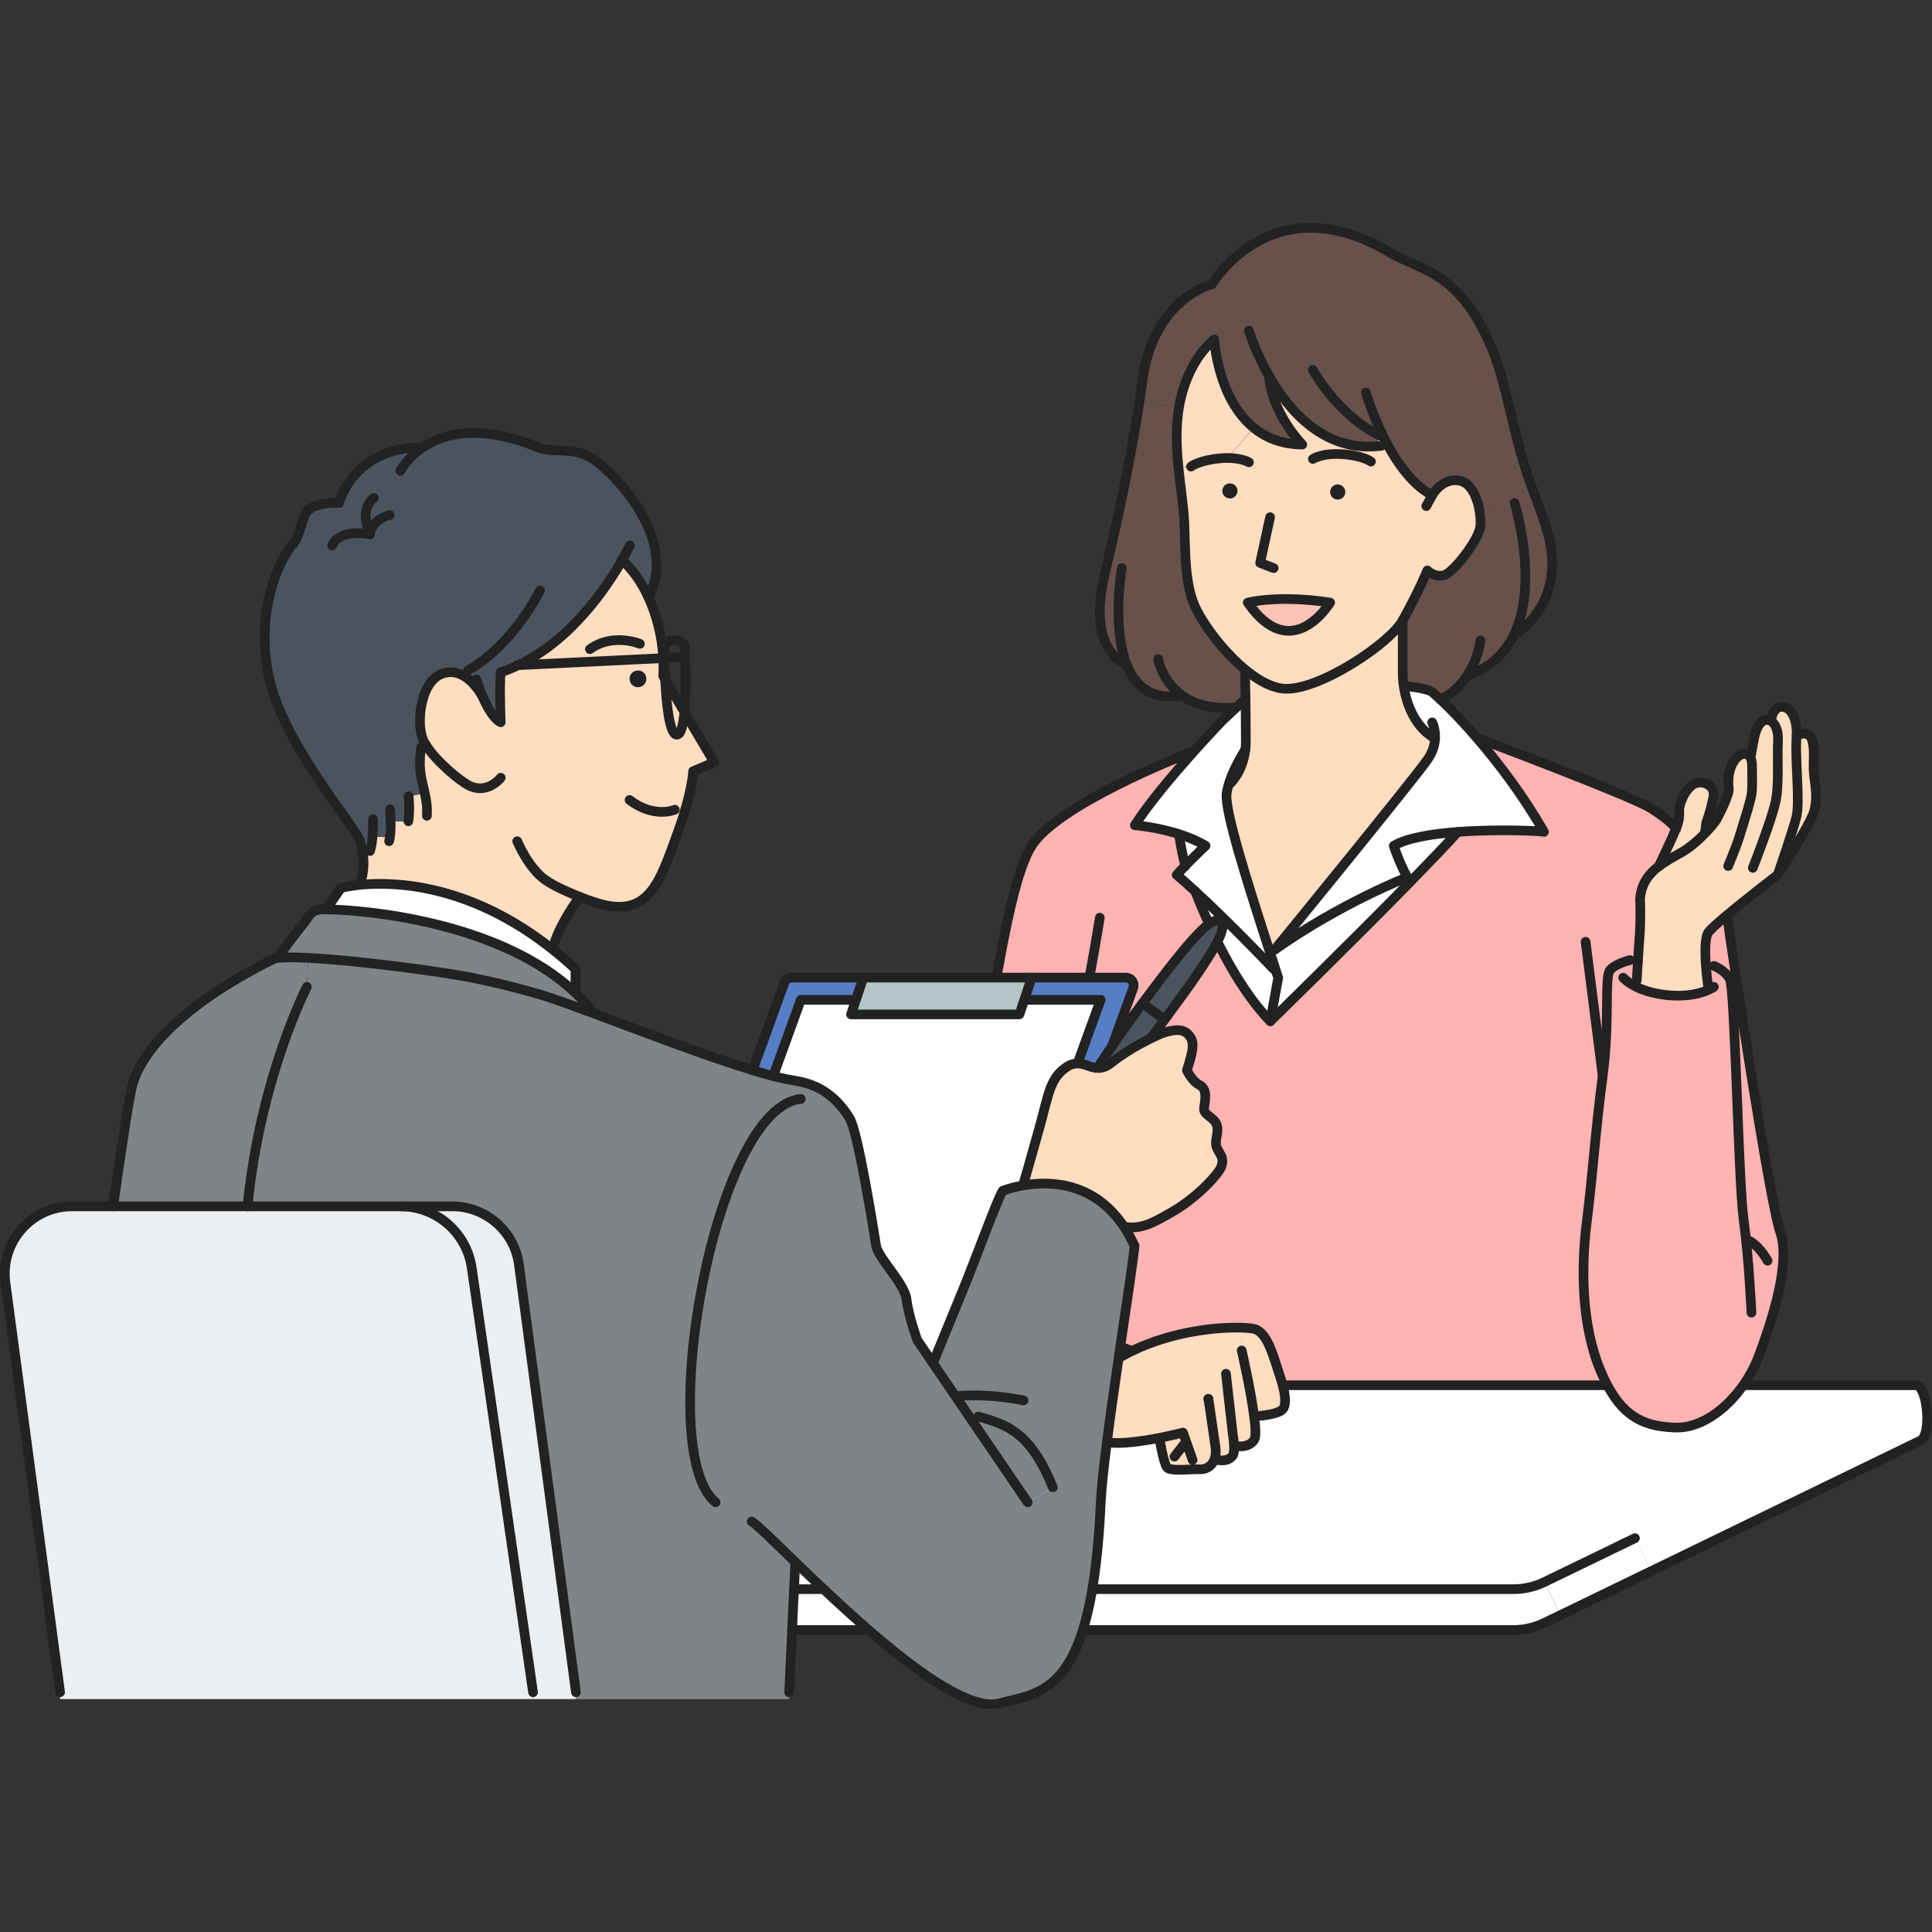 <?xml version="1.0" encoding="UTF-8"?>
<svg id="_レイヤー_1" data-name="レイヤー 1" xmlns="http://www.w3.org/2000/svg" viewBox="0 0 200 200">
  <rect x="0" y="0" width="200" height="200" fill="#333333" stroke="none"/>
  <defs>
    <style>
      .cls-1, .cls-2 {
        fill: none;
      }

      .cls-2 {
        stroke: #222;
        stroke-linecap: round;
        stroke-linejoin: round;
      }

      .cls-3 {
        fill: #f98585;
      }

      .cls-4 {
        fill: #ebeff2;
      }

      .cls-5 {
        fill: #ffddc0;
      }

      .cls-6 {
        fill: #fff;
      }

      .cls-7 {
        fill: #ffc4b8;
      }

      .cls-8 {
        fill: #ffb3b3;
      }

      .cls-9 {
        fill: #68514a;
      }

      .cls-10 {
        fill: #7f8487;
      }

      .cls-11 {
        fill: #b3c4c6;
      }

      .cls-12 {
        fill: #222;
      }

      .cls-13 {
        fill: #557ec6;
      }

      .cls-14 {
        fill: #49545e;
      }
    </style>
  </defs>
  <g>
    <g>
      <g>
        <path class="cls-5" d="m185.97,84.53c.37-1.55-.15-5.85,0-8.05,0-.13.01-.26.01-.38h.16c.25-.2,1.11-.35,1.41.41.36.93.13,2.31.21,3.44.09,1.14.43,2.4.06,3.95-.31,1.29-3.58,6.33-3.79,6.64.09-.27,1.62-4.72,1.93-6.01Z"/>
        <path class="cls-5" d="m184.03,90.55s-3.21,2.46-5.36,4.27c-.9.75-1.61,1.39-1.82,1.68-.73,1,0,5.88,0,5.88l.03.08c-.71.33-2.14.79-4.35.56-2.27-.24-3.56-1-4.14-1.45l1.02-.07s.06-.97.13-2.05c.06-.97.13-2.06.19-2.79.11-1.57.03-3.55.03-3.55.09-1.62.93-2.66,1.95-3.44h0c.73-.57,1.55-.99,2.26-1.39.97-.54,1.94-1.42,2.66-2.18.56-.59.96-1.1,1.08-1.34.28-.54,1.29-2.49,1.22-3.14-.34-2.82,1.51-4.25,2.18-3.29l.1-.06s.13-.86.36-1.94c.31-1.46.97-1.96,1.53-1.78h.23c.15-2.08,2.7-1.97,2.62,1.55,0,.13,0,.25-.01.38-.16,2.2.36,6.49,0,8.05-.31,1.29-1.84,5.74-1.93,6.01,0,0,0,.01,0,.01Z"/>
        <path class="cls-8" d="m169.56,99.45c-.07,1.08-.13,2-.13,2.05l-1.02.07c.58.45,1.86,1.21,4.14,1.45,2.21.23,3.65-.23,4.35-.56l-.03-.08s-.73-4.88,0-5.88c.21-.29.92-.93,1.82-1.68l.15.18c.24,2.12,4.35,29.39,5.47,32.58,1.11,3.19-.87,9.15-2.17,12.68-.4,1.07-.93,2.09-1.56,3.01-1.87,2.74-4.59,4.62-7.11,4.53-3-.1-5.21-.9-7.07-4.4-.22-.42-.45-.89-.66-1.4-1.99-4.7-2.07-10.65-1.46-15.47s.89-9.39,1.65-15.12c.77-5.75.15-10.3.78-10.99.64-.69,2.05-1.01,2.05-1.01l.81.06Z"/>
        <path class="cls-5" d="m177.39,82.5c-.24,1.38-.73,2.63-.73,2.63l-.11.86.11.1c-.72.76-1.69,1.64-2.66,2.18-.71.4-1.53.83-2.26,1.39.07-.15,1.26-2.64,1.78-3.88.54-1.28.22-1.78.36-2.27s.4-1.46,1.23-2.17c.83-.71,2.52-.21,2.27,1.17Z"/>
        <rect class="cls-6" x="160.19" y="161.31" width="10.41" height="3.8" transform="translate(-54.63 88.48) rotate(-25.86)"/>
        <path class="cls-8" d="m123.43,77.96c-2.02,2.26-4.54,5.24-5.96,7.48,0,0,2.31.17,4.72.97l-.08.27s.13,1.13.6,2.95c-.35.36-.67.7-.9.96,0,0,.64.52,1.92,1.7,1.39,3.53,4.06,9.6,7.77,13.44,0,0,8.38-8.18,14.58-14.52,1.92-1.97,3.64-3.77,4.83-5.08h0c4.33-.33,8.91-.08,8.92,0-2.16-3.77-4.68-7.08-6.82-9.58l.08-.08s15.73,5.91,17.79,7.19c2.06,1.29,2.65,2.13,2.65,2.13-.52,1.25-1.71,3.73-1.78,3.88h0c-1.02.79-1.86,1.83-1.95,3.45,0,0,.08,1.97-.03,3.55-.06.73-.13,1.83-.19,2.79l-.81-.06s-1.41.32-2.05,1.01c-.64.69-.01,5.24-.78,10.99-.76,5.74-1.04,10.3-1.65,15.12s-.54,10.78,1.46,15.47c.22.51.44.98.66,1.4h-.01s-33.32,0-33.32,0l-.23.06c-.1-.36-.22-.76-.36-1.19-.63-1.88-1.25-4.41-2.65-4.72-.24-.06-.66-.1-1.23-.12-2.32-.07-7.05.29-11.46,2.45l-.04-.09c-.65-.16-1.48-.65-2.2-1.15h.45s.92-1.53-.75-2.59c0,0-.56-.52-1.39-1.32-1.91-1.85-5.26-5.18-6.39-6.87-1.61-2.41-7.37-1.15-7.37-1.15l-2.79-.5c1.73-7.29,4-15.05,4.75-16.73,1.32-2.97,2.73-17.82,5.47-21.99s14.96-9.04,16.49-9.62l.1.09Z"/>
        <path class="cls-9" d="m152.04,69.69c-.62,1.03-1.55,2.06-2.92,2.73-.53-.5-.89-.8-.99-.85-.84-.41-2.67-.53-2.67-.53l-.14.02c-.08-.48-.11-.97-.11-1.42v-5.44c1.78-3.23,2.54-5.15,2.54-5.15,0,0,.78.77,1.74.49.97-.28,3.6-3.66,3.74-5.05.06-.53,0-1.3-.17-2.07l3.73-.31c.18.61,2.32,7.93.13,13.15-.83,1.97-2.27,3.64-4.68,4.54l-.22-.1Z"/>
        <path class="cls-6" d="m150.9,86.12c-1.19,1.32-2.9,3.11-4.83,5.08l-.4-.39c-.85-1.55-1.4-3.25-1.4-3.25,1.36-.82,3.95-1.24,6.63-1.44h0Z"/>
        <path class="cls-6" d="m148.13,71.57c.1.05.45.34.99.85.89.83,2.28,2.25,3.88,4.12,2.15,2.51,4.67,5.81,6.82,9.58,0-.08-4.58-.33-8.92,0-2.68.2-5.27.62-6.63,1.44,0,0,.55,1.71,1.4,3.25,0,0-6.82,2.64-13.72,7.5,0,0,14.38-17.6,15.81-19.66.56-.8.76-1.57.79-2.2-1.9-1.04-2.93-3.27-3.23-5.38l.14-.02s1.83.12,2.67.53Z"/>
        <path class="cls-6" d="m146.08,91.2c-6.2,6.34-14.58,14.52-14.58,14.52l.82-4.5c-.1-.31-.2-.63-.31-.95-.2-.62-.41-1.24-.61-1.87l.56-.1c6.9-4.86,13.72-7.5,13.72-7.5l.4.39Z"/>
        <path class="cls-12" d="m137.7,50.79c.07-.43.48-.71.9-.64.43.08.71.48.64.91-.08.43-.48.71-.91.64-.43-.08-.71-.48-.64-.91Z"/>
        <path class="cls-7" d="m137.69,62.38s-3.96,6.58-8.52,0c0,0,3.17-.83,8.52,0Z"/>
        <path class="cls-5" d="m128.94,72.63c-.03-1.6-.05-2.83-.05-2.83l.24-.29c1.3,1.04,2.67,1.75,3.91,1.8,3.6.14,10.86-4.7,12.18-7.1v5.44c0,.45.03.94.11,1.42.31,2.11,1.34,4.35,3.23,5.38-.03.63-.23,1.39-.79,2.2-1.43,2.06-15.81,19.66-15.81,19.66l-.56.1c-2.26-6.98-4.63-14.48-4.42-16.22.24-1.98,1.93-4.56,1.93-4.56.04-.27.06-.55.06-.85,0-1.33-.02-2.86-.03-4.14Z"/>
        <path class="cls-6" d="m131.5,105.72c-3.71-3.85-6.38-9.91-7.77-13.44,1.65,1.51,4.36,4.12,8.12,8.05l.16-.06c.1.32.2.64.31.95l-.82,4.5Z"/>
        <path class="cls-5" d="m128.54,139.8l.03-2.36c.57.02.99.06,1.23.12,1.41.31,2.02,2.84,2.65,4.72.15.43.27.83.36,1.19.31,1.2.32,2.01-.01,2.41-.44.52-2.3.68-2.3.68l-.67.09c-.35-2.76-1.29-6.85-1.29-6.85Z"/>
        <path class="cls-9" d="m125.7,35.14s-2.77,2.01-3.64,6.95l-4.14-.32c.12-.8.24-1.61.35-2.41,1.15-8.49,7.19-9.95,7.19-9.95,0,0,6.22-10.53,18.38-3.3,3.21,1.92,7.31,1.85,10.72,10.26,1.3,3.22,1.99,7.79,3.29,11.93,1.3,4.15,2.91,6.98,2.83,10.27s-1.69,5.36-3.37,6.82l-.38-.13c2.19-5.22.05-12.54-.13-13.15l-3.73.31c-.29-1.24-.92-2.48-2.02-2.67-1.78-.31-2.79,1.51-2.79,1.51-2.23-1.16-3.94-3.81-5.1-6.17l-.15.08c-.14-.07-.28-.13-.42-.21l.11,1.21c-5.63.57-9.28-3.66-11.32-7.24h0c.35,3.98,3.44,7.08,3.44,7.08-2.13-.02-3.77-.71-5.02-1.73-3.77-3.07-4.09-9.15-4.09-9.15Z"/>
        <path class="cls-6" d="m122.71,89.62c.94-.97,2.09-2.06,2.09-2.06-.8-.48-1.71-.86-2.6-1.15-2.41-.8-4.72-.97-4.72-.97,1.42-2.25,3.95-5.22,5.96-7.48,1.73-1.93,3.09-3.35,3.09-3.35.64-.6,1.12-1.05,1.46-1.37.44-.41.64-.6.64-.6h.3c.01,1.27.03,2.8.03,4.13,0,.29-.01.58-.06.85,0,0-1.69,2.58-1.93,4.56-.22,1.74,2.16,9.24,4.42,16.22.2.63.41,1.25.61,1.87l-.16.06c-3.76-3.93-6.47-6.54-8.12-8.05-1.27-1.18-1.92-1.7-1.92-1.7.22-.26.55-.6.9-.96Z"/>
        <path class="cls-12" d="m127.44,50.04c.43.07.71.48.64.9-.07.43-.48.71-.9.64-.43-.07-.71-.48-.64-.9.07-.43.48-.71.9-.64Z"/>
        <path class="cls-5" d="m137.69,62.38c-5.35-.83-8.52,0-8.52,0,4.56,6.58,8.52,0,8.52,0Zm.92-12.22c-.42-.08-.83.21-.9.64-.08.43.21.83.64.91.43.07.83-.21.91-.64.07-.43-.22-.83-.64-.91Zm-11.16-.11c-.43-.08-.83.21-.9.64-.08.43.21.83.64.9.43.08.83-.21.9-.64.08-.43-.21-.83-.64-.9Zm-4.16-1.74s.76-.62,2.87-.84c.32-.03.62-.05.89-.05l2.75-3.12c1.25,1.02,2.88,1.71,5.02,1.73,0,0-3.09-3.11-3.44-7.08h0c2.04,3.58,5.69,7.82,11.32,7.24l-.11-1.21c.14.08.28.14.42.21l.15-.08c1.15,2.36,2.87,5,5.1,6.17,0,0,1.01-1.82,2.79-1.51,1.1.19,1.74,1.43,2.02,2.67.17.77.22,1.54.17,2.07-.15,1.39-2.77,4.77-3.74,5.05-.97.28-1.74-.49-1.74-.49,0,0-.76,1.92-2.54,5.15-1.32,2.39-8.57,7.24-12.18,7.1-1.24-.05-2.6-.76-3.91-1.8-2.49-1.97-4.77-5.1-5.52-6.93-1.16-2.81-.83-6.87-1.08-9.48-.15-1.55-.37-3.09-.53-4.66l1.29-.13Z"/>
        <path class="cls-5" d="m122,48.43c-.11-1.08-.19-2.16-.19-3.25s.09-2.16.25-3.09c.87-4.94,3.64-6.95,3.64-6.95,0,0,.33,6.08,4.09,9.15l-2.75,3.12c-.27,0-.57.01-.89.05-2.11.22-2.87.84-2.87.84l-1.29.13Z"/>
        <path class="cls-6" d="m124.79,87.55s-1.15,1.1-2.09,2.06c-.47-1.81-.6-2.95-.6-2.95l.08-.27c.89.29,1.8.66,2.6,1.15Z"/>
        <path class="cls-9" d="m122.22,71.89l-.11.14c-3.12.45-4.76-1.22-5.57-3.51l-.25.09c-2.75-1.53-2.75-5.59-1.99-8.85.69-2.95,2.44-10.23,3.63-17.98l4.14.32c-.16.92-.25,1.95-.25,3.09s.08,2.18.19,3.25c.16,1.57.38,3.11.53,4.66.24,2.6-.08,6.67,1.08,9.48.76,1.83,3.03,4.96,5.52,6.93l-.24.29s.02,1.23.05,2.83h-.3s-.2.2-.64.61h-.41c-2.5.17-4.21-.48-5.36-1.35Z"/>
        <path class="cls-5" d="m124.25,152.1c-.73-.05-3.04.24-3.42-.17s-.78-2.91-.78-2.91l-.03-.17c-2.05.4-4.84.8-6.09.27-2.09-.88-3.98-2.43-3.98-2.43l-.33-.1-2.27-.73h-.01c-.97-1.76-.38-3.76.72-5.45,1.84-2.84,3.98-3.18,5.12-3.12v.02s.76.67,1.69,1.32c.72.5,1.55.99,2.2,1.15l.04.09c4.42-2.16,9.14-2.52,11.46-2.45l-.03,2.36s.94,4.09,1.29,6.85c.15,1.18.2,2.11.01,2.39-.6.95-1.97.64-1.97.64h-.12c.02.48-.02.94-.22,1.08-.61.71-1.78.29-1.78.29h-.02c-.27.78-.96,1.08-1.48,1.05Z"/>
        <path class="cls-6" d="m125.75,151.05s1.18.43,1.78-.29c.2-.13.24-.6.22-1.08h.12s1.37.31,1.97-.64c.18-.28.13-1.22-.01-2.39l.67-.09s1.85-.15,2.3-.68c.34-.41.32-1.21.01-2.41l.23-.06h33.34c1.86,3.49,4.07,4.3,7.07,4.4,2.52.09,5.24-1.79,7.11-4.53l.19.13h17.55c1.27,0,1.67,5.17.52,5.72l-27.92,13.54-1.66-3.42-9.37,4.54c-1.01.49-2.11.74-3.23.74H49.81l-.07-.15,45.7-22.17.28-.31c2.18,2.61,6.89,3.42,10,4.94,1.25.61,1.14,1.1,2.16.92.7-.11,1.71-1.12,1.71-1.12v-.05s.34.1.34.1c0,0,1.89,1.55,3.98,2.43,1.25.52,4.04.13,6.09-.27l.03.17s.4,2.5.78,2.91,2.69.12,3.42.17c.52.03,1.2-.27,1.48-1.06h.02Z"/>
        <path class="cls-3" d="m114.56,136.05c1.67,1.06.75,2.58.75,2.58h-.45c-.93-.64-1.69-1.31-1.69-1.31v-.02c-1.14-.06-3.28.28-5.12,3.12-1.1,1.69-1.69,3.69-.72,5.45h.01s2.27.72,2.27.72v.05s-1.03,1.01-1.73,1.12c-1.02.17-.92-.31-2.16-.92-3.11-1.53-7.82-2.33-10-4.94-.62-.73-1.03-1.61-1.15-2.68-.25-2.12.74-7.43,2.06-13.01l2.79.5s5.76-1.27,7.37,1.15c1.13,1.69,4.48,5.02,6.39,6.87.83.8,1.39,1.32,1.39,1.32Z"/>
        <path class="cls-6" d="m49.81,164.52h106.84c1.11,0,2.22-.25,3.23-.74l1.66,3.42-1.66.8c-1.01.49-2.11.74-3.23.74H49.43v-4.23l.31-.15.07.15Z"/>
      </g>
      <g>
        <path class="cls-2" d="m180.75,143.4h17.55c1.27,0,1.67,5.17.52,5.72l-27.92,13.54-9.37,4.54-1.66.8c-1.01.49-2.11.74-3.23.74H49.81"/>
        <path class="cls-2" d="m169.25,159.23l-9.37,4.54c-1.01.49-2.11.74-3.23.74H49.81"/>
        <polyline class="cls-2" points="131.48 53.54 130.45 58.27 131.85 58.81"/>
        <path class="cls-2" d="m135.91,47.51s.99-.65,3.11-.49,2.9.76,2.9.76"/>
        <path class="cls-2" d="m129.29,47.86s-.73-.45-2.24-.45c-.27,0-.57.01-.89.05-2.11.22-2.87.84-2.87.84"/>
        <path class="cls-2" d="m128.89,69.79s.02,1.23.05,2.83c.01,1.28.03,2.81.03,4.14,0,.29-.01.58-.06.85-.27,2.43-1.69,3.63-1.69,3.63"/>
        <path class="cls-2" d="m114.77,141.23c.76-.51,1.54-.95,2.33-1.34,4.42-2.16,9.14-2.52,11.46-2.45.57.02.99.06,1.23.12,1.41.31,2.02,2.84,2.65,4.72.15.43.27.83.36,1.19.31,1.2.32,2.01-.01,2.41-.44.52-2.3.68-2.3.68"/>
        <path class="cls-2" d="m128.54,139.8s.94,4.09,1.29,6.85c.15,1.18.2,2.11.01,2.39-.6.95-1.97.64-1.97.64"/>
        <path class="cls-2" d="m126.91,142.21l.71,6.28s.1.61.13,1.2c.02.48-.02.94-.22,1.08-.61.71-1.78.29-1.78.29"/>
        <path class="cls-2" d="m125.09,144.81h0c.02.1.14.82.73,4.96.08.52.03.94-.09,1.27-.27.79-.96,1.08-1.48,1.06-.73-.05-3.04.24-3.42-.17s-.78-2.91-.78-2.91"/>
        <path class="cls-2" d="m125.09,144.84v-.03"/>
        <path class="cls-2" d="m123.46,151.14l-1-2.84s-1.05.28-2.44.55c-2.05.4-4.84.8-6.09.27-2.09-.88-3.98-2.43-3.98-2.43l-.33-.1-2.27-.73"/>
        <line class="cls-2" x1="122.53" y1="149.56" x2="121.58" y2="150.79"/>
        <path class="cls-2" d="m145.21,64.2v5.44c0,.45.03.94.11,1.42.31,2.11,1.34,4.35,3.23,5.38"/>
        <path class="cls-2" d="m153.08,76.46s15.73,5.91,17.79,7.19c2.06,1.29,2.65,2.13,2.65,2.13"/>
        <path class="cls-2" d="m123.34,77.86c-1.53.58-13.75,5.45-16.49,9.62s-4.16,19.02-5.47,21.99c-.74,1.68-3.02,9.43-4.75,16.73-1.32,5.58-2.31,10.89-2.06,13.01.13,1.07.54,1.95,1.15,2.68,2.18,2.61,6.89,3.42,10,4.94,1.25.61,1.14,1.1,2.16.92.7-.11,1.71-1.12,1.71-1.12"/>
        <path class="cls-2" d="m131.96,98.3s14.38-17.6,15.81-19.66c.56-.8.76-1.57.79-2.2.05-.99-.3-1.66-.3-1.66"/>
        <path class="cls-2" d="m128.91,77.61s-1.69,2.58-1.93,4.56c-.22,1.74,2.16,9.24,4.42,16.22.2.63.41,1.25.61,1.87.1.32.2.64.31.95l-.82,4.5"/>
        <path class="cls-2" d="m131.37,38.94c.35,3.98,3.44,7.08,3.44,7.08-2.13-.02-3.77-.71-5.02-1.73-3.77-3.07-4.09-9.15-4.09-9.15,0,0-2.77,2.01-3.64,6.95-.16.92-.25,1.95-.25,3.09s.08,2.18.19,3.25c.16,1.57.38,3.11.53,4.66.24,2.6-.08,6.67,1.08,9.48.76,1.83,3.03,4.96,5.52,6.93,1.3,1.04,2.67,1.75,3.91,1.8,3.6.14,10.86-4.7,12.18-7.1,1.78-3.23,2.54-5.15,2.54-5.15,0,0,.78.77,1.74.49.97-.28,3.6-3.66,3.74-5.05.06-.53,0-1.3-.17-2.07-.29-1.24-.92-2.48-2.02-2.67-1.78-.31-2.79,1.51-2.79,1.51l-.61,1.13"/>
        <path class="cls-2" d="m129.29,34.23s.65,2.2,2.09,4.71c2.04,3.58,5.69,7.82,11.32,7.24.1,0,.2-.01.31-.03"/>
        <path class="cls-2" d="m135.91,38.29s2.4,4.47,6.68,6.68c.14.08.28.14.42.21"/>
        <path class="cls-2" d="m141.4,40.64s.6,2.09,1.76,4.46c1.15,2.36,2.87,5,5.1,6.17"/>
        <path class="cls-2" d="m156.79,52.07s0,.01.01.04c.18.61,2.32,7.93.13,13.15-.83,1.97-2.27,3.64-4.68,4.54"/>
        <path class="cls-2" d="m153.26,66.29s-.19,1.7-1.22,3.4c-.62,1.03-1.55,2.06-2.92,2.73"/>
        <path class="cls-2" d="m116.28,68.61c-2.75-1.53-2.75-5.59-1.99-8.85.69-2.95,2.44-10.23,3.63-17.98.12-.8.24-1.61.35-2.41,1.15-8.49,7.19-9.95,7.19-9.95,0,0,6.22-10.53,18.38-3.3,3.21,1.92,7.31,1.85,10.72,10.26,1.3,3.22,1.99,7.79,3.29,11.93,1.3,4.15,2.91,6.98,2.83,10.27s-1.69,5.36-3.37,6.82"/>
        <path class="cls-2" d="m116.13,58.81s-1.01,5.77.4,9.71c.81,2.29,2.45,3.96,5.57,3.51"/>
        <path class="cls-2" d="m119.89,68.24s.38,2.16,2.33,3.65c1.15.87,2.86,1.53,5.36,1.35"/>
        <path class="cls-2" d="m129.17,62.38s3.17-.83,8.52,0c0,0-3.96,6.58-8.52,0Z"/>
        <path class="cls-2" d="m123.73,92.28c1.39,3.53,4.06,9.6,7.77,13.44,0,0,8.38-8.18,14.58-14.52,1.92-1.97,3.64-3.77,4.83-5.08"/>
        <path class="cls-2" d="m122.1,86.67s.13,1.13.6,2.95c0,0,0,.02,0,.03"/>
        <path class="cls-2" d="m131.85,100.32c-3.76-3.93-6.47-6.54-8.12-8.05-1.27-1.18-1.92-1.7-1.92-1.7.22-.26.55-.6.9-.96.94-.97,2.09-2.06,2.09-2.06-.8-.48-1.71-.86-2.6-1.15-2.41-.8-4.72-.97-4.72-.97,1.42-2.25,3.95-5.22,5.96-7.48,1.73-1.93,3.09-3.35,3.09-3.35.64-.6,1.12-1.05,1.46-1.37.44-.41.64-.6.64-.6"/>
        <path class="cls-2" d="m145.47,71.04s1.83.12,2.67.53c.1.05.45.34.99.85.89.83,2.28,2.25,3.88,4.12,2.15,2.51,4.67,5.81,6.82,9.58,0-.08-4.58-.33-8.92,0-2.68.2-5.27.62-6.63,1.44,0,0,.55,1.71,1.4,3.25,0,0-6.82,2.64-13.72,7.5"/>
        <path class="cls-2" d="m113.99,137.43s-.31-.1-.82-.13c-1.14-.06-3.28.28-5.12,3.12-1.1,1.69-1.69,3.69-.72,5.45.1.18.21.35.34.52"/>
        <path class="cls-2" d="m99.41,126.71s5.76-1.27,7.37,1.15c1.13,1.69,4.48,5.02,6.39,6.87.83.8,1.39,1.32,1.39,1.32,1.67,1.06.75,2.58.75,2.58"/>
        <path class="cls-2" d="m113.17,134.73s-.49-8.28-1.02-9.39c-.93-1.94-3.02-8.76-1.41-14.81,1.62-6.06,3.11-15.53,3.11-15.53"/>
        <path class="cls-2" d="m113.17,137.32s.76.67,1.69,1.32c.72.5,1.55.99,2.2,1.15"/>
        <path class="cls-2" d="m181.31,135.89s-.26-5.68-.81-9.64c-.55-3.96-.89-23.93-1.43-24.9-.55-.97-1.65-1.36-1.65-1.36"/>
        <path class="cls-2" d="m168.74,99.39s-1.41.32-2.05,1.01c-.64.69-.01,5.24-.78,10.99-.76,5.74-1.04,10.3-1.65,15.12s-.54,10.78,1.46,15.47c.22.51.44.98.66,1.4,1.86,3.5,4.07,4.3,7.07,4.4,2.52.09,5.24-1.79,7.11-4.53.63-.92,1.16-1.94,1.56-3.01,1.3-3.52,3.28-9.48,2.17-12.68-1.12-3.19-5.23-30.46-5.47-32.58"/>
        <path class="cls-2" d="m177.42,102.16s-.17.13-.52.29c-.71.33-2.14.79-4.35.56-2.27-.24-3.56-1-4.14-1.45-.26-.21-.38-.35-.38-.35"/>
        <path class="cls-2" d="m180.75,128.3s1.12.27,2.23,2.21"/>
        <path class="cls-2" d="m185.99,76.09c.08-3.52-2.46-3.63-2.62-1.55"/>
        <path class="cls-2" d="m184.04,90.54c.09-.27,1.62-4.72,1.93-6.01.37-1.55-.15-5.85,0-8.05,0-.13.01-.26.01-.38"/>
        <path class="cls-2" d="m176.86,102.38s-.73-4.88,0-5.88c.21-.29.92-.93,1.82-1.68,2.15-1.81,5.36-4.27,5.36-4.27"/>
        <path class="cls-2" d="m169.56,99.45c-.07,1.08-.13,2-.13,2.05"/>
        <path class="cls-2" d="m171.73,89.66c-1.02.78-1.86,1.83-1.95,3.44,0,0,.08,1.97-.03,3.55-.06.73-.13,1.83-.19,2.79"/>
        <path class="cls-2" d="m178.9,89.65s.82-1.96,1.08-2.78c.25-.82,1.29-4.04,1.36-4.76.08-.73.04-2.2.03-2.86,0-.42-.09-.72-.23-.92-.66-.96-2.51.47-2.18,3.29.08.65-.94,2.6-1.22,3.14-.13.24-.52.75-1.08,1.34-.72.76-1.69,1.64-2.66,2.18-.71.4-1.53.83-2.26,1.39"/>
        <path class="cls-2" d="m183.14,74.54c-.56-.17-1.22.32-1.53,1.78-.23,1.08-.36,1.94-.36,1.94"/>
        <path class="cls-2" d="m181.45,89.84s2.14-5.4,2.42-7.18c.29-1.78.1-4.12.19-6.02.05-1.15-.38-1.92-.92-2.1"/>
        <line class="cls-2" x1="166.37" y1="143.4" x2="133.04" y2="143.4"/>
        <line class="cls-2" x1="164.14" y1="97.49" x2="165.91" y2="111.4"/>
        <polyline class="cls-2" points="95.45 142.21 49.74 164.37 49.43 164.52 49.43 168.75"/>
        <path class="cls-2" d="m171.73,89.66h0c.07-.16,1.26-2.65,1.78-3.89.54-1.28.22-1.78.36-2.27s.4-1.46,1.23-2.17c.83-.71,2.52-.21,2.27,1.17s-.73,2.63-.73,2.63l-.11.86"/>
        <path class="cls-2" d="m184.03,90.55s0,0,0-.01c.21-.31,3.48-5.35,3.79-6.64.38-1.55.03-2.81-.06-3.95-.08-1.13.15-2.51-.21-3.44-.29-.76-1.15-.6-1.41-.4"/>
      </g>
    </g>
    <g>
      <g>
        <path class="cls-14" d="m126.34,95.38c.83.62-.52,3.09-5.78,10.18l-.04-.03-2.17-1.61-.08-.06c5.27-7.1,7.24-9.1,8.07-8.49Z"/>
        <path class="cls-14" d="m120.52,105.53l.04.03c-.05.07-.1.15-.16.22-.51.69-.71.95-1.29,1.7v.03c-1.2.59-2.8,1.51-4.01,2.48-.51.41-.94.56-1.34.57v-.22c.48-.73.93-1.4,1.38-2.05,0,0,0,0,0-.01,1.02-1.5,1.97-2.84,2.97-4.2.06-.07.1-.14.16-.21l.08.06,2.17,1.61Z"/>
        <path class="cls-13" d="m116.55,101.2c.56,0,.95.55.76,1.08l-2.18,5.99s-.01,0,0,.01c-.45.65-.9,1.32-1.39,2.05v.22c-.76.03-1.39-.45-2.13-.47l.02-.24,2.31-6.35h-7.55l-.32-.1.73-2.2h9.75Z"/>
        <path class="cls-10" d="m108.99,153.98l-2.6,1.55-5.76-8.45.64-.43c3.03.84,5.42,1.66,7.72,7.33Z"/>
        <polygon class="cls-11" points="106.8 101.2 106.07 103.4 105.53 105.01 88.1 105.01 88.6 103.52 89.37 101.2 106.8 101.2"/>
        <path class="cls-5" d="m123.05,107.11c.66.73.54,1.47-.16,3.69,0,0,.53,1.13,1.27,1.5.96.47.56,1.78.5,2.45-.07.67,1.05.9,1.32,1.7s-.32,1.69.03,2.42c.36.74.69.93.49,1.76-.2.83-2.57,3.31-4.91,4.69s-3.5,1.95-5.14,1.67l-.06.04c-3.1-4.7-7.69-4.79-10.39-4.33l-.03-.17s.78-2.69,1.68-5.93c.9-3.23,1.03-5.02,2.83-6.17.43-.27.8-.35,1.14-.33.74.02,1.36.5,2.13.47.4-.01.83-.16,1.34-.57,1.21-.97,2.81-1.89,4.02-2.48.76-.37,1.35-.62,1.61-.68.67-.15,1.67-.45,2.32.28Z"/>
        <path class="cls-6" d="m99.6,133.76c-1.49,3.63-2.95,7.2-2.95,7.2l-.11.08-1.57-2.3s-.92-2.51-1.11-4.2-2.94-4.27-3.16-5.59c-.21-1.31-1.86-11.83-2.76-13.24-2.31-3.67-5.1-3.7-6.54-4-.43-.09-.88-.2-1.36-.32l2.86-7.89h5.64l.06.02-.5,1.49h17.43l.54-1.62.32.1h7.55l-2.31,6.35-.02.24c-.34-.02-.71.06-1.14.33-1.8,1.15-1.92,2.95-2.83,6.17-.9,3.23-1.68,5.93-1.68,5.93l.03.17c-1.33.22-2.19.58-2.19.58-.52.75-2.72,6.85-4.21,10.48Z"/>
        <path class="cls-10" d="m100.63,147.08l5.76,8.45,2.6-1.55c-2.3-5.68-4.69-6.49-7.72-7.33l-.64.43ZM31.92,99.16c5.22.26,13.91,1.45,16.87,2.04,3.74.73,7.17,1.77,7.17,1.77,1.31.4,3.22,1.09,5.45,1.92,4.97,1.85,11.53,4.4,16.49,5.89.76.23,1.47.43,2.13.61.48.12.93.23,1.36.32,1.43.31,4.23.34,6.54,4,.9,1.41,2.55,11.93,2.76,13.24.22,1.32,2.97,3.89,3.16,5.59s1.11,4.2,1.11,4.2l1.57,2.3.11-.08s1.46-3.58,2.95-7.2c1.48-3.63,3.68-9.74,4.21-10.48,0,0,.86-.36,2.19-.58,2.69-.45,7.29-.37,10.39,4.33.38.57.73,1.21,1.06,1.93-.01,1.45-3.23,20.86-3.49,26.56-.9,19.85-5.87,19.61-10.52,20.81-4.51,1.17-14.99-8.71-21.09-14.61l-.64,13.47v.71h-22.07v-.71l-5.9-44.26c-.46-3.46-3.42-6.04-6.91-6.04h-21.19c1.32-13.36,6.15-22.73,6.15-22.73l.15-3Z"/>
        <path class="cls-13" d="m81.96,101.2h7.41l-.77,2.32-.06-.02h-5.64l-2.86,7.89c-.66-.17-1.38-.38-2.13-.61l3.29-9.06c.12-.32.42-.53.76-.53Z"/>
        <path class="cls-5" d="m68.84,70.31l2,3.39c-.12,1.35-.35,2.36-.78,2.36-.76,0-1.08-3.13-1.22-5.75Z"/>
        <path class="cls-12" d="m66.9,70.13c.08.48-.24.92-.72,1s-.92-.24-1-.71c-.08-.48.24-.92.72-1,.48-.08.92.24,1,.71Z"/>
        <path class="cls-5" d="m68.67,68.13l-15.03.73c5.54-2.63,9.22-8.18,10.76-10.87,1.03.9,1.97,2.23,2.72,3.81h0c.85,1.83,1.43,4.02,1.55,6.33Z"/>
        <path class="cls-4" d="m59.62,175.18v.71h-4.44v-.71l-6.33-43.82c-.49-3.72-3.65-6.48-7.4-6.48h5.36c3.49,0,6.45,2.58,6.91,6.04l5.9,44.26Z"/>
        <path class="cls-4" d="m55.18,175.18v.71H6.22v-.71L.56,132.76c-.55-4.17,2.69-7.88,6.91-7.88h33.98c3.74,0,6.91,2.76,7.4,6.48l6.33,43.82Z"/>
        <path class="cls-5" d="m66.18,71.13c.48-.08.8-.52.72-1s-.52-.8-1-.71c-.48.08-.8.52-.72,1,.08.47.52.79,1,.71Zm-22.05,6.05c-.15-.23-.28-.46-.36-.68-.71-1.74-.23-6.35,2.36-6.86,2.13-.43,3.53,1.9,3.96,2.74.05.1.09.2.14.3.9,1.86,1.61,2.08,1.61,2.08,0,0-.14-3.81,0-5.17.62-.2,1.22-.45,1.81-.73l15.03-.73c.03.62.03,1.24,0,1.87l.18.31c.14,2.62.45,5.75,1.22,5.75.43,0,.66-1.01.78-2.36l3.09,5.22-2.18.93s-.06,2.12-1.67,6.56c-1.78,4.88-2.9,8.77-8.33,7.06,0,0-.76-.24-1.75-.62-.11.15-1.92,2.55-2.64,4.83l-.79.11c-8.2-6.24-15.63-6.53-19.14-6.21l-.03-.47c.32-1.21.27-2.16.13-2.93l.78-.07c.15-.4.22-.97.27-1.52l1.78.1c.08-.5.1-1.11.08-1.64l1.83-.03c.18-1.12.04-2.59.04-2.59l1.67-.31c-.11-.48-.24-.99-.36-1.62-.32-1.62,0-3.12,0-3.12l.52-.2Z"/>
        <path class="cls-6" d="m35.29,91.93s.78-.22,2.14-.35c3.51-.32,10.94-.03,19.14,6.21.99.75,1.99,1.59,3,2.52v2.44l-.03.03c-7.47-7.08-20.86-8.53-25.6-8.62v-.27s1.35-1.95,1.35-1.95Z"/>
        <path class="cls-14" d="m53.64,68.86c-.58.29-1.18.53-1.81.73-.14,1.36,0,5.17,0,5.17,0,0-.71-.22-1.61-2.08-.05-.1-.09-.2-.14-.3-.43-.85-1.83-3.17-3.96-2.74-2.59.51-3.07,5.12-2.36,6.86.08.22.21.45.36.68l-.52.2s-.32,1.5,0,3.12c.13.63.25,1.14.36,1.62l-1.67.31s.14,1.47-.04,2.59l-1.83.03c.01.53,0,1.14-.08,1.64l-1.78-.1c-.05.55-.13,1.12-.27,1.52l-.78.07c-.07-.36-.15-.69-.22-1-.36-1.53-8.36-10.41-9.61-17.77-1.26-7.36,1.88-12.31,2.51-12.94s.81-1.71,1.35-3.15c.54-1.45,3.54-1.25,3.54-1.25,0,0,1.28-5.29,7.78-5.73l.05.63c1.88-1.67,5.8-3.52,12.79-.64,1.53.63,3.35-.09,5.36.99s9.36,8.36,6.05,14.5c-.74-1.59-1.69-2.91-2.72-3.81-1.53,2.69-5.21,8.24-10.76,10.87Z"/>
        <path class="cls-10" d="m31.92,99.16l-.15,3s-4.83,9.36-6.15,22.73h-13.91c.92-6.41,1.68-11.6,2.06-12.79,2.3-7.23,14.68-12.86,14.68-12.86l.24-.06c.73-.08,1.86-.08,3.23-.01Z"/>
        <path class="cls-10" d="m55.96,102.97s-3.43-1.04-7.17-1.77c-2.96-.59-11.65-1.78-16.87-2.04-1.36-.07-2.5-.07-3.23.01,0,0,2.03-2.76,2.66-3.5s.76-1.54,2.06-1.54c.16,0,.33,0,.52,0,4.74.09,18.13,1.55,25.6,8.62.69.64,1.32,1.34,1.89,2.09v.04c-2.25-.83-4.16-1.53-5.47-1.92Z"/>
      </g>
      <g>
        <path class="cls-2" d="m28.45,99.23s-12.38,5.63-14.68,12.86c-.38,1.18-1.13,6.38-2.06,12.79"/>
        <path class="cls-2" d="m60.01,92.84h0c-.11.15-1.92,2.56-2.64,4.84"/>
        <path class="cls-2" d="m66.24,66.65s-2.79-1.17-5.17.55"/>
        <path class="cls-2" d="m69.86,83.82s-2.15.94-4.69-1.01"/>
        <path class="cls-2" d="m50.09,72.38c-.43-.85-1.83-3.17-3.96-2.74-2.59.51-3.07,5.12-2.36,6.86.08.22.21.45.36.68,1.05,1.65,3.44,3.65,4.43,4.14,1.92.95,3.28-.81,3.28-.81"/>
        <path class="cls-2" d="m65.2,56.46s-.27.59-.8,1.53c-1.53,2.69-5.21,8.24-10.76,10.87-.58.29-1.18.53-1.81.73"/>
        <path class="cls-2" d="m55.9,61.13s-2.73,5.61-7.44,8.25"/>
        <path class="cls-2" d="m41.45,48.74s.43-.86,1.47-1.78c1.88-1.67,5.8-3.52,12.79-.64,1.53.63,3.35-.09,5.36.99s9.36,8.36,6.05,14.5"/>
        <path class="cls-2" d="m37.4,91.11c.32-1.21.27-2.16.13-2.93-.07-.36-.15-.69-.22-1-.36-1.53-8.36-10.41-9.61-17.77-1.26-7.36,1.88-12.31,2.51-12.94s.81-1.71,1.35-3.15c.54-1.45,3.54-1.25,3.54-1.25,0,0,1.28-5.29,7.78-5.73.06,0,.11-.01.17-.01"/>
        <path class="cls-2" d="m43.61,77.37s-.32,1.5,0,3.12c.13.63.25,1.14.36,1.62.17.76.28,1.42.22,2.34"/>
        <path class="cls-2" d="m42.31,82.43s.14,1.47-.04,2.59"/>
        <path class="cls-2" d="m40.38,83.78s.05.57.06,1.27c.01.53,0,1.14-.08,1.64-.02.14-.05.27-.08.39"/>
        <path class="cls-2" d="m38.62,84.81s.02.87-.05,1.77c-.05.55-.13,1.12-.27,1.52"/>
        <path class="cls-2" d="m38.71,51.54s-1.63,1.01-.41,3.77"/>
        <path class="cls-2" d="m40.35,53.31s-1.91.45-2.05,2c0,0-3.04-.67-3.92,1.15"/>
        <path class="cls-2" d="m77.91,110.79h0s3.29-9.06,3.29-9.06c.12-.32.42-.53.76-.53h34.59c.56,0,.95.55.76,1.08l-2.18,5.99"/>
        <polyline class="cls-2" points="106.39 103.5 113.94 103.5 111.63 109.86"/>
        <polyline class="cls-2" points="80.04 111.4 82.9 103.5 88.54 103.5"/>
        <polyline class="cls-2" points="89.37 101.2 88.6 103.52 88.1 105.01 105.53 105.01 106.07 103.4 106.8 101.2"/>
        <path class="cls-2" d="m113.74,110.34c.48-.73.94-1.4,1.39-2.05,0,0,0,0,0-.01,1.02-1.5,1.97-2.84,2.97-4.2.06-.07.1-.14.16-.21,5.27-7.1,7.24-9.1,8.07-8.49.83.62-.52,3.09-5.78,10.18-.05.07-.1.15-.16.22-.51.69-.71.95-1.29,1.7"/>
        <line class="cls-2" x1="118.35" y1="103.92" x2="120.52" y2="105.53"/>
        <path class="cls-2" d="m68.77,68.12c-.02-.8-.02-1.33-.02-1.33,0,0,1.02-1.24,2.11,0,0,0,.03.48.05,1.22.06,1.44.1,3.86-.06,5.68-.12,1.35-.35,2.36-.78,2.36-.76,0-1.08-3.13-1.22-5.75-.03-.81-.06-1.57-.07-2.18Z"/>
        <polyline class="cls-2" points="70.96 68.02 70.91 68.02 68.77 68.12 68.67 68.13 53.64 68.86 53.54 68.86"/>
        <path class="cls-2" d="m49.32,70.33c.26.83.52,1.51.76,2.06.05.1.09.2.14.3.9,1.86,1.61,2.08,1.61,2.08,0,0-.14-3.81,0-5.17"/>
        <path class="cls-2" d="m101.27,146.64c3.03.84,5.42,1.66,7.72,7.33"/>
        <path class="cls-2" d="m28.7,99.18s2.03-2.76,2.66-3.5.76-1.54,2.06-1.54c.16,0,.33,0,.52,0,4.74.09,18.13,1.55,25.6,8.62.69.64,1.32,1.34,1.89,2.09"/>
        <path class="cls-2" d="m31.77,102.16s-4.83,9.36-6.15,22.73"/>
        <path class="cls-2" d="m33.95,93.88l1.34-1.95s.78-.22,2.14-.35c3.51-.32,10.94-.03,19.14,6.21.99.75,1.99,1.59,3,2.52v2.44"/>
        <path class="cls-2" d="m106.39,155.52l-5.76-8.45-4.1-6.03-1.57-2.3s-.92-2.51-1.11-4.2-2.94-4.27-3.16-5.59c-.21-1.31-1.86-11.83-2.76-13.24-2.31-3.67-5.1-3.7-6.54-4-.43-.09-.88-.2-1.36-.32-.66-.17-1.38-.38-2.13-.61-4.96-1.5-11.52-4.05-16.49-5.89-2.23-.83-4.14-1.53-5.45-1.92,0,0-3.43-1.04-7.17-1.77-2.96-.59-11.65-1.78-16.87-2.04-1.36-.07-2.5-.07-3.23.01"/>
        <line class="cls-2" x1="82.33" y1="161.72" x2="81.69" y2="175.18"/>
        <path class="cls-2" d="m59.62,175.18l-5.9-44.26c-.46-3.46-3.42-6.04-6.91-6.04H7.47c-4.21,0-7.46,3.71-6.91,7.88l5.66,42.42"/>
        <path class="cls-2" d="m117.44,128.96c-.33-.72-.68-1.36-1.06-1.93-3.1-4.7-7.69-4.79-10.39-4.33-1.33.22-2.19.58-2.19.58-.52.75-2.72,6.85-4.21,10.48-1.49,3.63-2.95,7.2-2.95,7.2"/>
        <path class="cls-2" d="m105.96,122.52s.78-2.69,1.68-5.93c.9-3.23,1.03-5.02,2.83-6.17.43-.27.8-.35,1.14-.33.74.02,1.36.5,2.13.47.4-.01.83-.16,1.34-.57,1.21-.97,2.81-1.89,4.02-2.48.76-.37,1.35-.62,1.61-.68.67-.15,1.67-.45,2.32.28s.54,1.47-.16,3.69c0,0,.53,1.13,1.27,1.5.96.47.56,1.78.5,2.45-.07.67,1.05.9,1.32,1.7s-.32,1.69.03,2.42c.36.74.69.93.49,1.76-.2.83-2.57,3.31-4.91,4.69s-3.5,1.95-5.14,1.67"/>
        <path class="cls-2" d="m117.44,128.96c-.01,1.45-3.23,20.86-3.49,26.56-.9,19.85-5.87,19.61-10.52,20.81-4.51,1.17-14.99-8.71-21.09-14.61-2.37-2.3-4.08-3.99-4.53-4.21"/>
        <path class="cls-2" d="m82.9,113.76c-8.98.88-15.26,36.52-8.82,41.76"/>
        <path class="cls-2" d="m99.37,144.5s2.84-.28,6.59.47"/>
        <path class="cls-2" d="m53.54,87.08s1.16,2.8,2.93,4.02c.95.66,2.4,1.29,3.53,1.74.99.38,1.75.62,1.75.62,5.43,1.71,6.54-2.18,8.33-7.06,1.62-4.44,1.67-6.56,1.67-6.56l2.18-.93-3.09-5.22-2-3.39-.18-.31c.03-.63.03-1.25,0-1.87-.13-2.31-.71-4.49-1.55-6.32h0c-.74-1.6-1.69-2.92-2.72-3.82l-.04-.04"/>
        <path class="cls-2" d="m55.18,175.18l-6.33-43.82c-.49-3.72-3.65-6.48-7.4-6.48"/>
      </g>
    </g>
  </g>
  <rect class="cls-1" x="0" width="200" height="200"/>
</svg>
